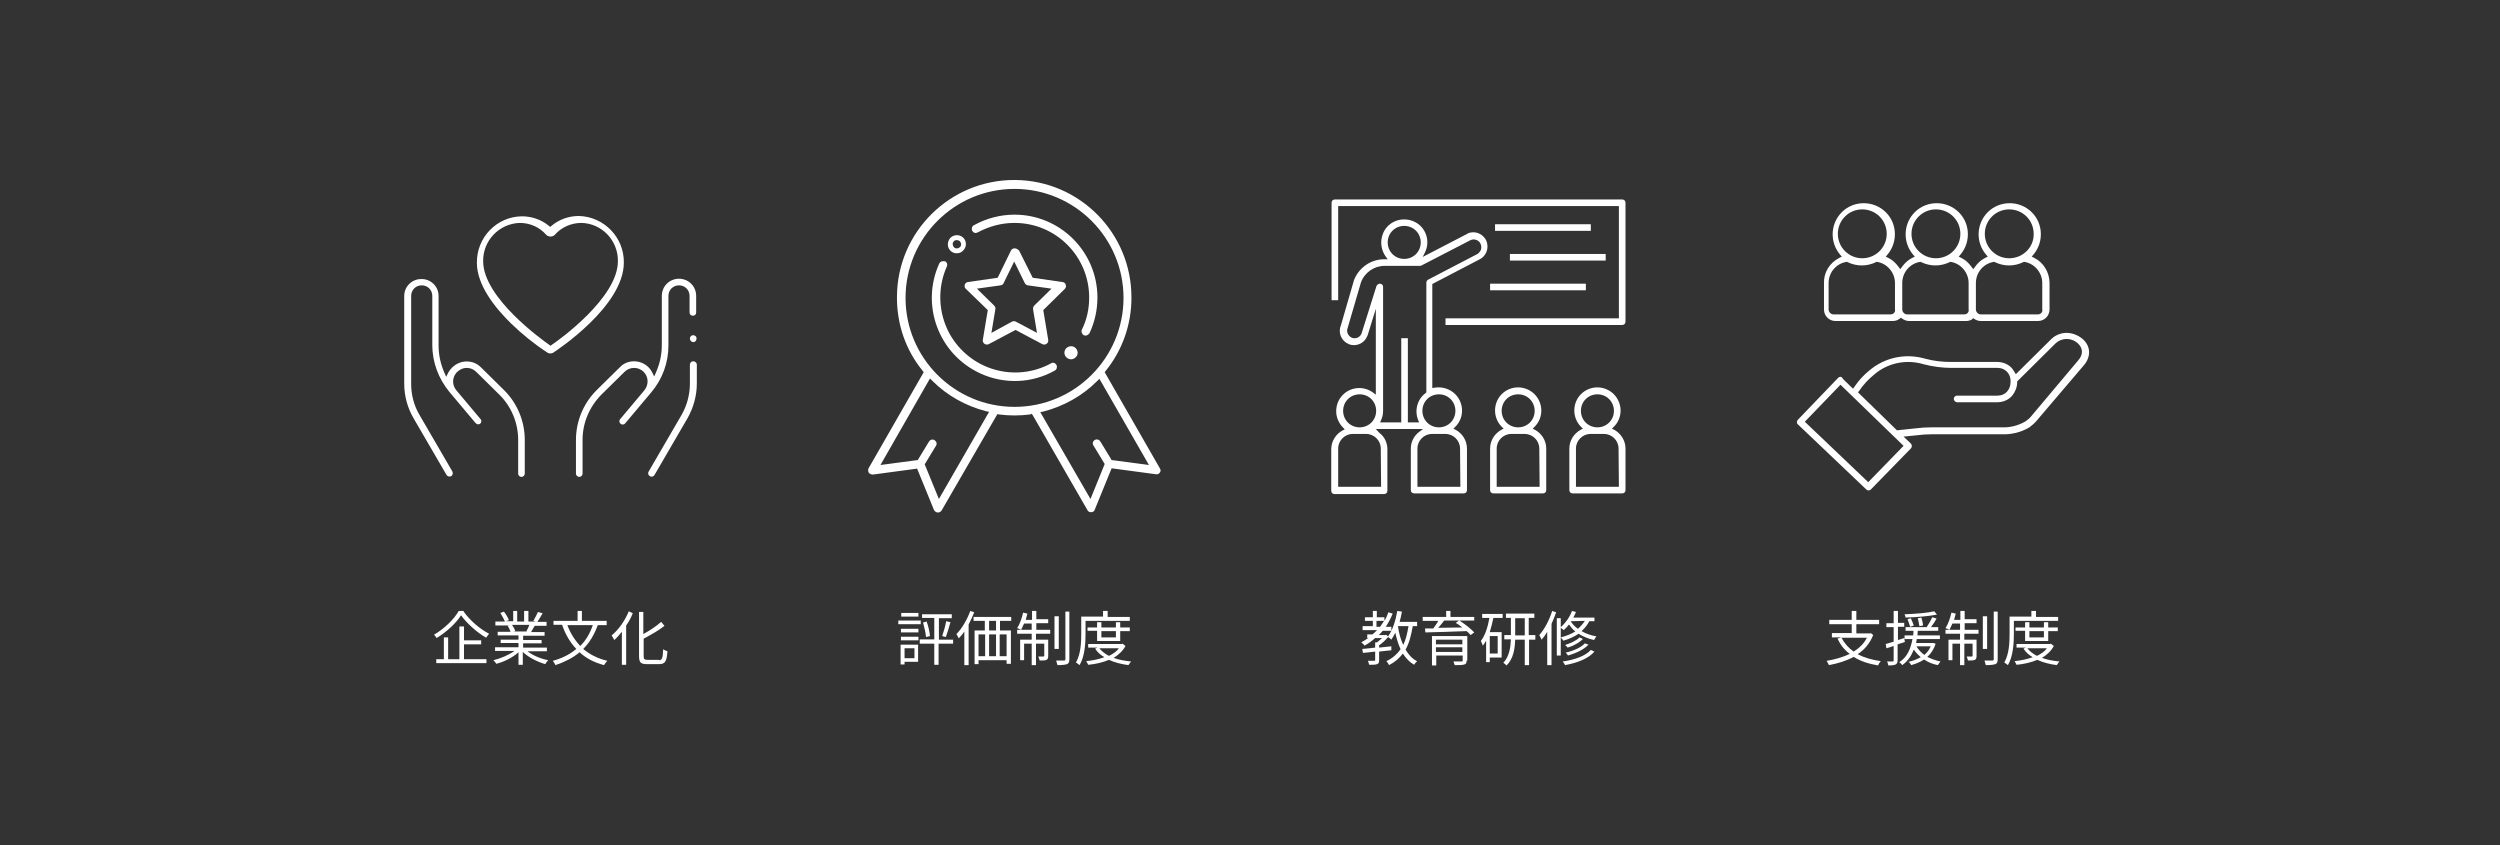<?xml version="1.0" encoding="utf-8"?>
<!-- Generator: Adobe Illustrator 24.0.1, SVG Export Plug-In . SVG Version: 6.00 Build 0)  -->
<svg version="1.1" id="レイヤー_1" xmlns="http://www.w3.org/2000/svg" xmlns:xlink="http://www.w3.org/1999/xlink" x="0px"
	 y="0px" width="757px" height="256px" viewBox="0 0 757 256" style="enable-background:new 0 0 757 256;" xml:space="preserve">
<rect x="0" y="0" width="757" height="256" fill="#333333" stroke="none"/>
<style type="text/css">
	.st0{enable-background:new    ;}
	.st1{fill:#FFFFFF;}
</style>
<g>
	<g class="st0">
		<path class="st1" d="M140.2,184.9c1.9,2.8,5,5.5,7.9,7c-0.3,0.3-0.6,0.8-0.9,1.2c-2.8-1.6-5.9-4.4-7.6-6.8
			c-1.4,2.3-4.4,5.1-7.4,6.9c-0.2-0.3-0.5-0.8-0.8-1c3.1-1.8,6.1-4.7,7.5-7.2H140.2z M140.5,199.6h6.8v1.2h-15.2v-1.2h2.3V193h1.3
			v6.6h3.4v-9.9h1.4v4.2h5.2v1.2h-5.2V199.6z"/>
		<path class="st1" d="M159.6,197.1c1.6,1.3,4.1,2.4,6.4,2.8c-0.3,0.3-0.7,0.8-0.9,1.2c-2.4-0.7-5-2-6.8-3.7v3.9H157v-3.8
			c-1.7,1.6-4.4,2.9-6.7,3.5c-0.2-0.3-0.6-0.8-0.9-1.1c2.2-0.5,4.7-1.6,6.4-2.8h-5.9V196h7.1v-1.3h-5.4v-1h5.4v-1.3h-6.3v-1.1h3.9
			c-0.2-0.5-0.5-1.3-0.9-1.8l0.6-0.1H150v-1.2h2.9c-0.3-0.7-0.9-1.8-1.4-2.6l1.1-0.4c0.6,0.8,1.3,1.9,1.5,2.6l-0.9,0.3h2.2V185h1.2
			v3.2h2.1V185h1.3v3.2h2.2l-0.7-0.2c0.5-0.8,1-1.9,1.4-2.7l1.4,0.4c-0.5,0.9-1.1,1.9-1.6,2.6h2.8v1.2h-3.6
			c-0.4,0.7-0.8,1.4-1.1,1.9h4.1v1.1h-6.5v1.3h5.6v1h-5.6v1.3h7.2v1.1H159.6z M155.1,189.3c0.4,0.6,0.8,1.3,0.9,1.8l-0.6,0.1h4.2
			l-0.2-0.1c0.3-0.5,0.7-1.3,0.9-1.9H155.1z"/>
		<path class="st1" d="M181,189.3c-1.1,3-2.5,5.3-4.4,7.2c2,1.7,4.4,2.9,7.3,3.6c-0.3,0.3-0.8,0.9-1,1.3c-3-0.8-5.5-2.1-7.4-3.9
			c-2,1.7-4.4,2.9-7.3,3.9c-0.1-0.3-0.6-1-0.8-1.3c2.9-0.8,5.2-2,7.1-3.6c-1.9-2-3.3-4.4-4.3-7.3h-2.6V188h7.3v-3h1.3v3h7.5v1.3H181
			z M171.8,189.3c0.9,2.4,2.2,4.5,3.9,6.3c1.7-1.7,2.9-3.7,3.8-6.3H171.8z"/>
		<path class="st1" d="M191.6,185.7c-0.5,1.3-1.2,2.6-2,3.7v11.9h-1.3v-10c-0.8,1-1.5,1.8-2.3,2.5c-0.1-0.3-0.6-1-0.8-1.4
			c2.1-1.7,4-4.4,5.2-7.3L191.6,185.7z M199.5,199.9c1,0,1.2-0.6,1.3-3.3c0.3,0.2,0.9,0.5,1.3,0.6c-0.2,2.9-0.6,3.9-2.5,3.9h-3.7
			c-1.9,0-2.4-0.5-2.4-2.5v-13.3h1.3v6.7c2-1.1,4.1-2.5,5.4-3.7l1,1.2c-1.7,1.4-4.1,2.7-6.3,3.9v5.2c0,1,0.2,1.2,1.2,1.2H199.5z"/>
	</g>
	<g class="st0">
		<path class="st1" d="M278.8,189H272v-1.1h6.8V189z M278.1,200.4h-4.2v0.8h-1.2v-6h5.3V200.4z M272.8,190.4h5.3v1.1h-5.3V190.4z
			 M272.8,192.8h5.3v1.1h-5.3V192.8z M278.1,186.7h-5.2v-1.1h5.2V186.7z M273.9,196.3v3h3v-3H273.9z M288.5,194.9h-4.3v6.4h-1.3
			v-6.4h-4.4v-1.3h4.4v-6.5h-3.7V186h9v1.2h-3.9v6.5h4.3V194.9z M280.6,188.2c0.5,1.4,0.9,3.2,1,4.4l-1.2,0.3
			c-0.1-1.2-0.5-3-0.9-4.4L280.6,188.2z M285.3,192.6c0.4-1.2,1-3.2,1.2-4.5l1.3,0.3c-0.4,1.5-1,3.4-1.4,4.5L285.3,192.6z"/>
		<path class="st1" d="M295,185.4c-0.5,1.3-1.1,2.5-1.7,3.7v12.3H292v-10.2c-0.5,0.8-1.1,1.5-1.7,2.1c-0.1-0.3-0.5-1-0.7-1.3
			c1.7-1.7,3.2-4.3,4.2-7L295,185.4z M302.8,188v2.9h3.3V201h-1.3v-1.1h-8.5v1.2h-1.2v-10.2h3.1V188h-3.4v-1.2h11.4v1.2H302.8z
			 M296.3,198.7h2v-6.6h-2V198.7z M301.6,188h-2.1v2.9h2.1V188z M299.5,192.1v6.6h2.1v-6.6H299.5z M304.8,192.1h-2.1v6.6h2.1V192.1z
			"/>
		<path class="st1" d="M313.7,190.7h4.3v1.2h-4.3v1.8h3.7v4.9c0,0.6-0.1,1-0.5,1.2c-0.4,0.2-1.1,0.2-2.1,0.2
			c-0.1-0.4-0.2-0.8-0.4-1.2c0.8,0,1.4,0,1.5,0c0.2,0,0.3-0.1,0.3-0.2v-3.7h-2.5v6.5h-1.3v-6.5h-2.3v5h-1.2v-6.2h3.5v-1.8h-4.4v-1.2
			h4.4v-1.9h-2.3c-0.3,0.7-0.6,1.3-0.9,1.9c-0.3-0.2-0.9-0.4-1.2-0.5c0.8-1.2,1.4-3,1.8-4.7l1.3,0.3c-0.2,0.6-0.3,1.3-0.5,1.9h1.9
			V185h1.3v2.5h3.6v1.2h-3.6V190.7z M320.6,196.5h-1.3v-9.9h1.3V196.5z M323.8,185.2v14.4c0,0.9-0.2,1.3-0.7,1.5
			c-0.6,0.2-1.5,0.3-2.9,0.3c-0.1-0.4-0.3-1-0.4-1.4c1.1,0,2.1,0,2.4,0c0.3,0,0.4-0.1,0.4-0.4v-14.4H323.8z"/>
		<path class="st1" d="M328.7,188v3.9c0,2.8-0.2,6.8-1.8,9.5c-0.2-0.2-0.8-0.6-1.1-0.8c1.5-2.6,1.6-6.2,1.6-8.8v-5.1h6.6V185h1.4
			v1.8h6.7v1.2H328.7z M340.8,195.6c-0.8,1.5-2.1,2.7-3.6,3.6c1.6,0.6,3.4,0.9,5.3,1.1c-0.3,0.3-0.6,0.8-0.8,1.1
			c-2.2-0.3-4.2-0.8-5.9-1.6c-1.9,0.8-4.1,1.3-6.3,1.5c-0.1-0.3-0.4-0.8-0.6-1.1c1.9-0.2,3.9-0.6,5.5-1.2c-1.2-0.7-2.1-1.5-2.8-2.6
			l0.7-0.3h-2.8v-1.1h10.2l0.2-0.1L340.8,195.6z M332.2,194v-3h-2.9V190h2.9v-1.6h1.3v1.6h4.4v-1.6h1.3v1.6h2.9v1.1h-2.9v3H332.2z
			 M332.9,196.3c0.7,0.9,1.7,1.7,2.9,2.3c1.2-0.6,2.3-1.3,3-2.3H332.9z M333.5,191.1v1.9h4.4v-1.9H333.5z"/>
	</g>
	<g class="st0">
		<path class="st1" d="M427.8,189.5c-0.5,2.9-1.1,5.3-2.2,7.2c0.9,1.5,2,2.8,3.5,3.5c-0.3,0.3-0.8,0.8-0.9,1.1
			c-1.4-0.8-2.5-2-3.4-3.4c-1.1,1.4-2.4,2.6-4.2,3.5c-0.1-0.3-0.5-0.9-0.8-1.2c1.9-0.9,3.2-2.1,4.3-3.6c-0.7-1.5-1.2-3.2-1.6-5
			c-0.4,0.8-0.8,1.5-1.2,2.1c-0.2-0.2-0.6-0.6-1-0.8c-0.7,0.9-1.7,1.8-2.7,2.5v0.7c1.2-0.1,2.4-0.3,3.7-0.4v1.2l-3.7,0.4v2.6
			c0,0.7-0.1,1-0.6,1.2c-0.5,0.2-1.3,0.2-2.4,0.2c-0.1-0.3-0.2-0.8-0.4-1.2c0.9,0,1.7,0,1.9,0c0.2,0,0.3-0.1,0.3-0.3v-2.5
			c-1.4,0.2-2.7,0.3-3.7,0.4l-0.2-1.2c1.1-0.1,2.4-0.2,3.9-0.4v-1.6h0.6c0.5-0.4,1-0.9,1.5-1.3h-2.1c-1,0.9-2.1,1.7-3.2,2.3
			c-0.2-0.3-0.7-0.8-1-1c0.7-0.4,1.4-0.8,2.1-1.3H414v-1.1h1.6c0.5-0.4,0.9-0.9,1.4-1.3h-4.4v-1.2h3.1V188h-2.4v-1.1h2.4V185h1.2
			v1.9h2.3v1.1c0.5-0.8,0.9-1.7,1.2-2.6l1.3,0.4c-0.6,1.5-1.3,2.8-2.1,4h1.7v1.2h-2.6c-0.4,0.5-0.8,0.9-1.2,1.3h2l0.2-0.1l0.6,0.5
			c1.4-1.9,2.3-4.8,2.8-7.7l1.4,0.2c-0.2,1.1-0.4,2.1-0.7,3.1h5.3v1.3H427.8z M417.9,189.8c0.4-0.6,0.8-1.2,1.2-1.8h-2.3v1.8H417.9z
			 M423.3,189.6c0.3,2.1,0.8,4,1.6,5.7c0.8-1.6,1.2-3.5,1.6-5.7L423.3,189.6L423.3,189.6z"/>
		<path class="st1" d="M446.6,187.9h-4.7c1.6,1,3.5,2.5,4.5,3.6l-1.1,0.8c-0.3-0.4-0.7-0.8-1.2-1.2c-4.5,0.2-9.3,0.3-12.5,0.4
			l-0.1-1.2l2.5,0c0.5-0.7,1.1-1.5,1.5-2.3h-4.7v-1.2h7.1V185h1.3v1.8h7.2V187.9z M444.1,200c0,0.7-0.2,1.1-0.7,1.2
			c-0.6,0.2-1.5,0.2-2.9,0.2c-0.1-0.3-0.3-0.8-0.4-1.1c1,0,2.1,0,2.4,0c0.3,0,0.4-0.1,0.4-0.3v-1.5h-8v3h-1.3v-8.9h10.7V200z
			 M434.8,193.7v1.4h8v-1.4H434.8z M442.8,197.4V196h-8v1.4H442.8z M437.3,187.9c-0.5,0.7-1.2,1.5-1.8,2.2c2.2,0,4.8-0.1,7.3-0.1
			c-0.6-0.5-1.3-1-2-1.4l1-0.7H437.3z"/>
		<path class="st1" d="M448.7,185.9h6.3v1.2h-2.8c-0.3,1.5-0.7,2.9-1.1,4.3h3.6v7.7h-3.6v1.4h-1.1v-6.5c-0.3,0.5-0.6,1-1,1.5
			c-0.1-0.3-0.4-1.1-0.6-1.4c1.3-1.7,2.1-4.2,2.6-7h-2.2V185.9z M453.5,192.6h-2.4v5.3h2.4V192.6z M465,193.7h-2v7.7h-1.3v-7.7h-2.9
			c-0.1,2.7-0.5,5.7-2.6,7.8c-0.2-0.2-0.7-0.6-1-0.8c1.8-1.9,2.2-4.6,2.3-7.1h-2v-1.3h2v-5.2H456v-1.3h8.6v1.3h-1.7v5.2h2V193.7z
			 M461.7,192.4v-5.2h-2.9v5.2H461.7z"/>
		<path class="st1" d="M471.2,185.4c-0.4,1.2-0.9,2.4-1.4,3.5v12.5h-1.3v-10.1c-0.5,0.9-1.1,1.7-1.7,2.4c-0.1-0.3-0.5-1-0.7-1.4
			c1.6-1.8,3-4.5,3.9-7.3L471.2,185.4z M481.3,188c-0.6,1.2-1.4,2.2-2.4,3.1c1.2,0.7,2.7,1.3,4.5,1.6c-0.2,0.3-0.6,0.8-0.7,1.1
			c-1.9-0.4-3.4-1.1-4.7-1.9c-1.3,0.9-2.9,1.6-4.6,2.1c-0.2-0.3-0.6-0.8-0.8-1c1.6-0.4,3.1-1,4.4-1.8c-0.8-0.6-1.4-1.4-1.9-2.1
			c-0.5,0.6-1,1.2-1.6,1.7c-0.2-0.2-0.6-0.5-0.9-0.7v8.4h-1.2v-11.3h1.2v2.7c1.4-1.2,2.7-3,3.4-4.9l1.2,0.3
			c-0.2,0.6-0.5,1.1-0.8,1.7h6.4v1.1H481.3z M482.8,197.3c-1.8,2.1-5.1,3.4-8.9,4.1c-0.1-0.3-0.5-0.8-0.7-1.1
			c3.6-0.5,6.9-1.7,8.5-3.5L482.8,197.3z M479.3,193.5c-1.1,1.1-2.9,2.1-4.6,2.6c-0.2-0.2-0.5-0.6-0.8-0.8c1.6-0.5,3.4-1.3,4.4-2.3
			L479.3,193.5z M481,195.2c-1.4,1.5-3.8,2.6-6.2,3.3c-0.2-0.3-0.5-0.7-0.7-0.9c2.3-0.5,4.6-1.5,5.8-2.8L481,195.2z M475.6,188.1
			c0.5,0.8,1.2,1.6,2.2,2.3c0.8-0.7,1.5-1.5,2.1-2.4L475.6,188.1L475.6,188.1z"/>
	</g>
	<g class="st0">
		<path class="st1" d="M567.2,192.3c-1,2.5-2.6,4.4-4.7,5.8c1.9,1,4.3,1.7,7,2.1c-0.3,0.3-0.7,0.9-0.8,1.3c-2.9-0.5-5.4-1.3-7.4-2.6
			c-2.2,1.2-4.8,2-7.5,2.5c-0.1-0.3-0.5-1-0.7-1.3c2.5-0.4,4.9-1.1,7-2.1c-1.6-1.2-2.8-2.7-3.7-4.6l1.1-0.4h-2.8v-1.3h6V189h-6.8
			v-1.3h6.8V185h1.4v2.7h6.9v1.3h-6.9v2.8h4.1l0.3-0.1L567.2,192.3z M557.6,193.1c0.9,1.7,2.1,3.1,3.7,4.2c1.7-1.1,3.1-2.4,4-4.2
			H557.6z"/>
		<path class="st1" d="M574.6,195.1v4.8c0,0.7-0.2,1.1-0.6,1.3c-0.4,0.2-1.1,0.3-2.2,0.3c-0.1-0.3-0.2-0.9-0.4-1.2
			c0.8,0,1.5,0,1.7,0c0.2,0,0.3-0.1,0.3-0.3v-4.4c-0.8,0.3-1.5,0.5-2.2,0.7l-0.2-1.3c0.7-0.2,1.5-0.4,2.4-0.7v-4.4h-2.2v-1.2h2.2
			V185h1.3v3.6h1.9v1.2h-1.9v4l1.9-0.6l0.2,1.2L574.6,195.1z M586.1,194.9c-0.5,1.7-1.4,3-2.5,4c1.2,0.6,2.5,1.1,4,1.4
			c-0.3,0.3-0.6,0.8-0.8,1.1c-1.6-0.3-3-0.9-4.2-1.7c-1.2,0.8-2.5,1.3-3.9,1.7c-0.1-0.3-0.5-0.8-0.8-1c1.4-0.3,2.6-0.8,3.7-1.4
			c-0.8-0.7-1.5-1.4-2.1-2.3c-0.7,1.8-1.8,3.5-3.5,4.7c-0.2-0.3-0.6-0.7-0.9-0.9c2.6-1.6,3.5-4.4,4-7h-2.4v-1.1h2.6
			c0.1-0.5,0.1-1,0.1-1.4H577v-1.1h6.4c0.6-0.9,1.3-2.1,1.7-3l1.3,0.4c-0.5,0.9-1.1,1.8-1.7,2.6h2.2v1.1h-6.2c0,0.5-0.1,0.9-0.1,1.4
			h6.8v1.1h-7c-0.1,0.4-0.1,0.8-0.2,1.2h5l0.2,0L586.1,194.9z M586.5,186.1c-2.4,0.5-6.3,0.8-9.5,0.9c0-0.3-0.2-0.7-0.3-1
			c3.1-0.1,6.9-0.4,9-0.9L586.5,186.1z M578.6,187.2c0.3,0.7,0.7,1.6,0.9,2.2l-1.1,0.4c-0.2-0.6-0.5-1.6-0.8-2.3L578.6,187.2z
			 M580.3,195.7c0.6,1,1.4,1.9,2.4,2.6c0.8-0.7,1.5-1.5,1.9-2.6H580.3z M581.2,189.6c-0.1-0.6-0.3-1.7-0.5-2.4l1.1-0.2
			c0.2,0.8,0.5,1.8,0.5,2.4L581.2,189.6z"/>
		<path class="st1" d="M594.8,190.7h4.3v1.2h-4.3v1.8h3.7v4.9c0,0.6-0.1,1-0.5,1.2c-0.4,0.2-1.1,0.2-2.1,0.2
			c-0.1-0.4-0.2-0.8-0.4-1.2c0.8,0,1.4,0,1.5,0c0.2,0,0.3-0.1,0.3-0.2v-3.7h-2.5v6.5h-1.3v-6.5h-2.3v5H590v-6.2h3.5v-1.8h-4.4v-1.2
			h4.4v-1.9h-2.3c-0.3,0.7-0.6,1.3-0.9,1.9c-0.3-0.2-0.9-0.4-1.2-0.5c0.8-1.2,1.4-3,1.8-4.7l1.3,0.3c-0.2,0.6-0.3,1.3-0.5,1.9h1.9
			V185h1.3v2.5h3.6v1.2h-3.6V190.7z M601.7,196.5h-1.3v-9.9h1.3V196.5z M604.9,185.2v14.4c0,0.9-0.2,1.3-0.7,1.5
			c-0.6,0.2-1.5,0.3-2.9,0.3c-0.1-0.4-0.3-1-0.4-1.4c1.1,0,2.1,0,2.4,0c0.3,0,0.4-0.1,0.4-0.4v-14.4H604.9z"/>
		<path class="st1" d="M609.8,188v3.9c0,2.8-0.2,6.8-1.8,9.5c-0.2-0.2-0.8-0.6-1.1-0.8c1.5-2.6,1.6-6.2,1.6-8.8v-5.1h6.6V185h1.4
			v1.8h6.7v1.2H609.8z M621.9,195.6c-0.8,1.5-2.1,2.7-3.6,3.6c1.6,0.6,3.4,0.9,5.3,1.1c-0.3,0.3-0.6,0.8-0.8,1.1
			c-2.2-0.3-4.2-0.8-5.9-1.6c-1.9,0.8-4.1,1.3-6.3,1.5c-0.1-0.3-0.4-0.8-0.6-1.1c1.9-0.2,3.9-0.6,5.5-1.2c-1.2-0.7-2.1-1.5-2.8-2.6
			l0.7-0.3h-2.8v-1.1h10.2l0.2-0.1L621.9,195.6z M613.2,194v-3h-2.9V190h2.9v-1.6h1.3v1.6h4.4v-1.6h1.3v1.6h2.9v1.1h-2.9v3H613.2z
			 M613.9,196.3c0.7,0.9,1.7,1.7,2.9,2.3c1.2-0.6,2.3-1.3,3-2.3H613.9z M614.5,191.1v1.9h4.4v-1.9H614.5z"/>
	</g>
	<g id="グループ_949" transform="translate(-30 1)">
		<g id="グループ_947">
			<path id="パス_24" class="st1" d="M587.3,113.1c-0.3,0-0.5,0.1-0.7,0.3l-12.2,12.7c-0.4,0.4-0.4,1.1,0,1.4c0,0,0,0,0,0
				l20.7,19.7c0.4,0.4,1,0.4,1.4,0l12.1-12.4c0.4-0.4,0.4-1.1,0-1.5c0,0,0,0,0,0l-2.2-2.1l4-0.4c1.5-0.2,3-0.3,4.5-0.3h21.3
				c2.9,0.1,5.8-0.6,8.3-2.1c0.8-0.6,1.5-1.2,2.1-1.9l14.4-16.9c2.2-2.6,2.1-5.7-0.3-7.9l0,0c-1.3-1.1-2.9-1.8-4.6-1.9
				c-1.8-0.1-3.7,0.6-5,1.9l-10.7,10.6l-0.5-0.8c-0.2-0.3-0.4-0.6-0.6-0.9c-1.1-1.3-2.8-2-4.5-2h-14c-2.7,0-5.3-0.3-7.9-1
				c-5.9-1.7-12.2-0.4-16.9,3.6c-1.7,1.4-3.2,3-4.4,4.8l-0.5,0.7l-3.1-3C587.8,113.2,587.5,113.1,587.3,113.1z M595.7,145
				l-19.2-18.3l10.8-11.2l19.1,18.5L595.7,145z M604.4,129.3l-11.8-11.5l0.4-0.5c1.2-1.8,2.7-3.4,4.4-4.8c4.1-3.6,9.8-4.8,15.1-3.2
				c2.7,0.7,5.6,1.1,8.4,1.1h14c2.2,0,3.9,1.7,3.9,3.9c0,0.1,0,0.2,0,0.3c0,1.1-0.3,2.1-1,2.9c-0.8,0.9-1.8,1.3-3,1.3h-12.2
				c-0.6,0-1,0.5-1,1s0.5,1,1,1l0,0h12.2c1.7,0,3.4-0.7,4.5-2c0.9-1.1,1.5-2.6,1.5-4l0-0.3l11.7-11.6c1.9-1.7,4.8-1.7,6.7,0.1
				c1.6,1.5,1.6,3.4,0.1,5.1L645,125.1c-0.5,0.6-1.1,1.1-1.7,1.5c-2.2,1.3-4.7,1.9-7.2,1.8h-21.3c-1.6,0-3.2,0.1-4.7,0.3
				L604.4,129.3z"/>
		</g>
		<g id="グループ_948">
			<path id="パス_25" class="st1" d="M627.3,95.2l0.4,0.3c0.6,0.4,1.3,0.7,2.1,0.7h17.3c2,0,3.5-1.6,3.5-3.5v-8
				c0-3.2-1.8-6.2-4.6-7.6l-0.8-0.4l0.6-0.7c3.3-4,2.8-10-1.2-13.3c-4-3.3-10-2.8-13.3,1.2c-2.9,3.5-2.9,8.6,0,12.1l0.6,0.7
				l-0.8,0.4c-1.2,0.6-2.2,1.5-3,2.6l-0.6,0.8l-0.6-0.8c-0.8-1.1-1.8-2-3-2.6l-0.8-0.4l0.6-0.7c3.3-4,2.8-10-1.2-13.3
				c-4-3.3-10-2.8-13.3,1.2c-2.9,3.5-2.9,8.6,0,12.1l0.6,0.7l-0.8,0.4c-1.2,0.6-2.2,1.5-3,2.6l-0.6,0.8l-0.6-0.8
				c-0.8-1.1-1.8-2-3-2.6l-0.8-0.4l0.6-0.7c3.3-4,2.8-10-1.2-13.3c-4-3.3-10-2.8-13.3,1.2c-2.9,3.5-2.9,8.6,0,12.1l0.6,0.7l-0.8,0.4
				c-2.9,1.5-4.7,4.4-4.6,7.6v8c0,2,1.6,3.5,3.5,3.5h17.3c0.7,0,1.5-0.2,2.1-0.7l0.4-0.3l0.4,0.3c0.6,0.4,1.3,0.7,2.1,0.7h17.2
				c0.7,0,1.5-0.2,2.1-0.7L627.3,95.2z M647.1,94.2h-17.3c-0.8,0-1.5-0.7-1.5-1.5v-8c0-3.2,2.3-5.9,5.4-6.4l0.2,0l0.2,0.1
				c2.7,1.3,5.8,1.3,8.5,0l0.2-0.1l0.2,0c3.1,0.5,5.4,3.3,5.4,6.4v8C648.6,93.5,647.9,94.2,647.1,94.2L647.1,94.2z M624.8,94.2
				h-17.3c-0.8,0-1.5-0.7-1.5-1.5v-8c0-3.2,2.3-5.9,5.4-6.4l0.2,0l0.2,0.1c2.7,1.3,5.8,1.3,8.5,0l0.2-0.1l0.2,0
				c3.1,0.5,5.4,3.3,5.4,6.4v8C626.3,93.5,625.6,94.2,624.8,94.2L624.8,94.2z M602.5,94.2h-17.3c-0.8,0-1.5-0.7-1.5-1.5v-8
				c0-3.2,2.3-5.9,5.4-6.4l0.2,0l0.2,0.1c2.7,1.3,5.8,1.3,8.5,0l0.2-0.1l0.2,0c3.1,0.5,5.4,3.3,5.4,6.4v8
				C604,93.5,603.3,94.2,602.5,94.2L602.5,94.2z M638.4,77.2c-4.1,0-7.4-3.3-7.4-7.4c0-4.1,3.3-7.4,7.4-7.4s7.4,3.3,7.4,7.4l0,0
				C645.9,73.9,642.5,77.2,638.4,77.2L638.4,77.2z M616.2,77.2c-4.1,0-7.4-3.3-7.4-7.4c0-4.1,3.3-7.4,7.4-7.4c4.1,0,7.4,3.3,7.4,7.4
				C623.6,73.9,620.3,77.2,616.2,77.2L616.2,77.2z M593.9,77.2c-4.1,0-7.4-3.3-7.4-7.4c0-4.1,3.3-7.4,7.4-7.4c4.1,0,7.4,3.3,7.4,7.4
				C601.3,73.9,598,77.2,593.9,77.2L593.9,77.2z"/>
		</g>
	</g>
	<g id="グループ_971" transform="translate(-30 1)">
		<g id="グループ_952">
			<g id="グループ_951">
				<g id="グループ_950">
					<path id="パス_26" class="st1" d="M467.7,97.4h53.5c0.6,0,1-0.4,1-1v-36c0-0.6-0.4-1-1-1h-87c-0.6,0-1,0.4-1,1v29.5h2V61.4
						h85v34h-52.5V97.4z"/>
				</g>
			</g>
		</g>
		<g id="グループ_955">
			<g id="グループ_954">
				<g id="グループ_953">
					<path id="パス_27" class="st1" d="M482.7,68.9h29v-2h-29V68.9z"/>
				</g>
			</g>
		</g>
		<g id="グループ_958">
			<g id="グループ_957">
				<g id="グループ_956">
					<path id="パス_28" class="st1" d="M487.2,77.9h29v-2h-29V77.9z"/>
				</g>
			</g>
		</g>
		<g id="グループ_961">
			<g id="グループ_960">
				<g id="グループ_959">
					<path id="パス_29" class="st1" d="M481.2,86.9h29v-2h-29V86.9z"/>
				</g>
			</g>
		</g>
		<g id="グループ_964">
			<g id="グループ_963">
				<g id="グループ_962">
					<path id="パス_30" class="st1" d="M446.6,128.9h14.3l-1.2,0.9c-1.6,1.2-2.5,3.1-2.5,5v12.6c0,0.6,0.4,1,1,1h15
						c0.6,0,1-0.4,1-1v-12.6c0-2.4-1.4-4.6-3.5-5.7l-0.6-0.3l0.5-0.5c2.8-2.7,2.8-7.1,0.1-9.9c-1.7-1.7-4.1-2.4-6.4-2l-0.6,0.1V85
						l14-7.3c2.2-0.9,3.3-3.4,2.4-5.7c0,0,0,0,0,0l0,0c-0.9-2.2-3.5-3.3-5.7-2.3l-0.1,0.1l-13.5,7l0.7-1.4c1.7-3.5,0.2-7.7-3.3-9.3
						s-7.7-0.2-9.3,3.3c-1.1,2.4-0.8,5.2,0.7,7.3l0.6,0.8h-1c-4.1,0-7.7,2.5-9.2,6.3l-4,13.8c-0.9,2.2,0.2,4.7,2.4,5.6
						s4.7-0.2,5.6-2.4c0-0.1,0-0.1,0.1-0.2l2.5-8.1v26l-0.8-0.6c-1.2-0.9-2.7-1.4-4.2-1.4h0c-3.9,0-7,3.1-7,7c0,1.9,0.8,3.7,2.1,5
						l0.5,0.5l-0.6,0.3c-2.1,1.1-3.5,3.3-3.5,5.7v12.6c0,0.6,0.4,1,1,1h15c0.6,0,1-0.4,1-1v-12.6c0-2-0.9-3.8-2.5-5L446.6,128.9z
						 M472.2,146.4h-13v-11.6c0-2.4,2-4.4,4.4-4.4h4.1c2.4,0,4.4,2,4.4,4.4L472.2,146.4z M448.2,146.4h-13v-11.6
						c0-2.4,2-4.4,4.4-4.4h4.1c2.4,0,4.4,2,4.4,4.4L448.2,146.4z M465.7,128.4c-2.8,0-5-2.2-5-5s2.2-5,5-5l0,0c2.8,0,5,2.2,5,5
						S468.5,128.4,465.7,128.4z M441.7,128.4c-2.8,0-5-2.2-5-5s2.2-5,5-5l0,0c2.8,0,5,2.2,5,5S444.5,128.4,441.7,128.4z
						 M459.7,126.9h-3.4v-25.5h-2v25.5h-6.4l0.3-0.7c0.4-0.9,0.6-1.8,0.6-2.8l0-0.5v-37c0-0.6-0.4-1-1-1c-0.4,0-0.8,0.3-1,0.7
						l-4.5,14.3c-0.4,1.2-1.7,1.8-2.9,1.4c0,0,0,0,0,0c-0.1,0-0.2-0.1-0.2-0.1c-1.1-0.6-1.6-1.9-1.1-3l4-13.7c1.1-3,4-5,7.2-5h10.6
						c0.2,0,0.3,0,0.5-0.1l14.9-7.7c1.1-0.5,2.5,0,3,1.1c0.3,0.6,0.3,1.3,0.1,1.9l0,0c-0.3,0.6-0.8,1.2-1.4,1.4l-14.6,7.6
						c-0.3,0.2-0.5,0.5-0.5,0.9v33.2l-0.2,0.2c-2.6,1.9-3.5,5.4-2.2,8.4L459.7,126.9z M455.2,77.4c-2.8,0-5-2.2-5-5s2.2-5,5-5
						s5,2.2,5,5C460.2,75.2,458,77.4,455.2,77.4z"/>
				</g>
			</g>
		</g>
		<g id="グループ_967_1_">
			<g id="グループ_966_1_">
				<g id="グループ_965_1_">
					<path id="パス_31_1_" class="st1" d="M489.7,116.3c-3.9,0-7,3.1-7,7c0,1.8,0.7,3.6,2,4.9l0.6,0.6l-0.6,0.3
						c-2.1,1.1-3.5,3.3-3.5,5.7v12.6c0,0.6,0.4,1,1,1h15c0.6,0,1-0.4,1-1v-12.6c0-2.4-1.4-4.6-3.5-5.7l-0.6-0.3l0.5-0.5
						c2.8-2.7,2.8-7.1,0.1-9.9C493.4,117.1,491.6,116.3,489.7,116.3L489.7,116.3z M496.2,146.4h-13v-11.6c0-2.4,2-4.4,4.4-4.4h4.1
						c2.4,0,4.4,2,4.4,4.4L496.2,146.4z M489.7,128.4c-2.8,0-5-2.2-5-5s2.2-5,5-5l0,0c2.8,0,5,2.2,5,5S492.5,128.4,489.7,128.4z"/>
				</g>
			</g>
		</g>
		<g id="グループ_970_1_">
			<g id="グループ_969_1_">
				<g id="グループ_968_1_">
					<path id="パス_32_1_" class="st1" d="M513.7,116.3c-3.9,0-7,3.1-7,7c0,1.8,0.7,3.6,2,4.9l0.6,0.6l-0.6,0.3
						c-2.1,1.1-3.5,3.3-3.5,5.7v12.6c0,0.6,0.4,1,1,1h15c0.6,0,1-0.4,1-1v-12.6c0-2.4-1.4-4.6-3.5-5.7l-0.6-0.3l0.5-0.5
						c2.8-2.7,2.8-7.1,0.1-9.9C517.4,117.1,515.6,116.3,513.7,116.3L513.7,116.3z M520.2,146.4h-13v-11.6c0-2.4,2-4.4,4.4-4.4h4.1
						c2.4,0,4.4,2,4.4,4.4L520.2,146.4z M513.7,128.4c-2.8,0-5-2.2-5-5s2.2-5,5-5l0,0c2.8,0,5,2.2,5,5S516.5,128.4,513.7,128.4z"/>
				</g>
			</g>
		</g>
	</g>
	<g id="グループ_990" transform="translate(-30 1)">
		<g id="グループ_974">
			<g id="グループ_973">
				<g id="グループ_972">
					<path id="パス_33" class="st1" d="M337.2,74.2c-0.5,0-0.9,0.3-1.1,0.7l-4,8.2l-9,1.3c-0.7,0.1-1.1,0.7-1,1.4
						c0,0.3,0.2,0.5,0.4,0.7l6.6,6.4l-1.5,9c-0.1,0.5,0.1,0.9,0.5,1.2c0.4,0.3,0.9,0.3,1.3,0.1l8.1-4.3l8.1,4.3
						c0.4,0.2,0.9,0.2,1.3-0.1c0.4-0.3,0.6-0.7,0.5-1.2l-1.5-9l6.5-6.4c0.3-0.3,0.5-0.8,0.3-1.3l0,0c-0.1-0.4-0.5-0.8-1-0.8l-9-1.3
						l-4.1-8.2C338.1,74.4,337.7,74.2,337.2,74.2z M330.2,99.8l1.2-7.2c0.1-0.4-0.1-0.8-0.4-1.1l-5.2-5.1l7.2-1
						c0.4-0.1,0.8-0.3,0.9-0.7l3.2-6.5l3.2,6.5c0.2,0.4,0.5,0.6,0.9,0.7l7.2,1l-5.2,5.1c-0.3,0.3-0.4,0.7-0.4,1.1l1.2,7.2l-6.4-3.4
						c-0.4-0.2-0.8-0.2-1.2,0L330.2,99.8z"/>
				</g>
			</g>
		</g>
		<g id="グループ_977">
			<g id="グループ_976">
				<g id="グループ_975">
					<path id="パス_34" class="st1" d="M342.4,124.3l0.3,0.4l16.6,28.8c0.2,0.4,0.6,0.6,1.1,0.6c0.5,0,1-0.3,1.1-0.8l5.1-12.5
						l13.4,1.8c0.5,0.1,0.9-0.1,1.2-0.5c0.3-0.4,0.3-0.9,0-1.3l-16.7-29.1l0.3-0.4c5.1-6.3,7.8-14.1,7.8-22.1
						c0.1-19.6-15.7-35.6-35.3-35.7s-35.6,15.7-35.7,35.3c0,0.1,0,0.3,0,0.4c0,8.1,2.7,15.9,7.8,22.1l0.3,0.4l-16.7,29.1
						c-0.3,0.6-0.1,1.4,0.5,1.7c0.2,0.1,0.5,0.2,0.8,0.2l13.4-1.8l5.1,12.5c0.2,0.4,0.6,0.7,1.1,0.8c0.5,0,0.9-0.2,1.2-0.6
						l16.9-29.2l0.5,0.1c3.1,0.4,6.3,0.4,9.4,0L342.4,124.3z M360.2,150.1L345,123.8l1-0.2c6.1-1.6,11.7-4.7,16.2-9.2l0.7-0.7
						l15,26.1l-11.3-1.5l-3.4-5.6c-0.2-0.3-0.4-0.5-0.8-0.6c-0.3-0.1-0.7,0-0.9,0.1c-0.6,0.4-0.8,1.1-0.4,1.7c0,0,0,0,0,0l3.4,5.6
						L360.2,150.1z M314.3,150.1l-4.3-10.5l3.4-5.6c0.4-0.6,0.2-1.3-0.4-1.7s-1.3-0.2-1.7,0.4l-3.4,5.6l-11.3,1.5l15-26.2l0.7,0.7
						c4.5,4.5,10.1,7.6,16.2,9.2l1,0.2L314.3,150.1z M337.2,122.2c-18.2,0-33-14.8-33-33s14.8-33,33-33s33,14.8,33,33l0,0
						C370.2,107.4,355.4,122.2,337.2,122.2L337.2,122.2z"/>
				</g>
			</g>
		</g>
		<g id="グループ_980">
			<g id="グループ_979">
				<g id="グループ_978">
					<path id="パス_35" class="st1" d="M337.2,66.5c12.5,0,22.6,10.1,22.6,22.6c0,3.4-0.7,6.7-2.2,9.7c-0.3,0.6,0,1.4,0.6,1.7
						c0,0,0,0,0,0c0.6,0.3,1.3,0,1.7-0.6c1.6-3.4,2.4-7.1,2.4-10.8c0-13.9-11.3-25.1-25.1-25.1c-4.3,0-8.5,1.1-12.3,3.2
						c-0.6,0.3-0.8,1.1-0.5,1.7c0.2,0.3,0.4,0.5,0.7,0.6c0.3,0.1,0.7,0,0.9-0.1C329.5,67.5,333.3,66.5,337.2,66.5z"/>
				</g>
			</g>
		</g>
		<g id="グループ_983">
			<g id="グループ_982">
				<g id="グループ_981">
					<path id="パス_36" class="st1" d="M355.7,104.4c-0.8-0.8-2-0.7-2.8,0l0,0c-0.8,0.8-0.8,2,0,2.8c0.8,0.8,2,0.8,2.8,0l0.1-0.1
						C356.5,106.4,356.5,105.2,355.7,104.4z"/>
				</g>
			</g>
		</g>
		<g id="グループ_986">
			<g id="グループ_985">
				<g id="グループ_984">
					<path id="パス_37" class="st1" d="M315.5,78.1c-0.5,0-0.9,0.3-1.1,0.7c-5.7,12.6-0.2,27.5,12.5,33.3c7.2,3.3,15.6,3,22.5-0.9
						c0.6-0.3,0.8-1.1,0.5-1.7c0,0,0,0,0,0l0,0c-0.2-0.3-0.4-0.5-0.7-0.6c-0.3-0.1-0.7-0.1-0.9,0.1c-11,6-24.7,2-30.8-9
						c-3.4-6.3-3.7-13.8-0.8-20.3c0.3-0.6,0-1.4-0.6-1.6C315.8,78.1,315.6,78.1,315.5,78.1z"/>
				</g>
			</g>
		</g>
		<g id="グループ_989">
			<g id="グループ_988">
				<g id="グループ_987">
					<path id="パス_38" class="st1" d="M319.7,75.7c-1.5,0-2.7-1.2-2.7-2.7c0-0.7,0.3-1.4,0.7-1.9c1-1.1,2.8-1.2,3.9-0.2
						c0,0,0,0,0,0l0,0c1.1,1,1.2,2.8,0.1,3.9C321.2,75.4,320.5,75.7,319.7,75.7z M319.7,71.7c-0.3,0-0.7,0.1-0.9,0.4
						c-0.5,0.5-0.4,1.3,0.1,1.8c0.5,0.5,1.3,0.4,1.8-0.1c0.5-0.5,0.4-1.3-0.1-1.8c0,0,0,0,0,0C320.3,71.8,320,71.7,319.7,71.7z"/>
				</g>
			</g>
		</g>
	</g>
	<g id="グループ_996" transform="translate(-30 1)">
		<g id="グループ_991">
			<path id="パス_39" class="st1" d="M188,64.5c-7.6,0.1-13.7,6.4-13.6,14.1c0,6.8,5.6,13.7,10.3,18.3c3.4,3.3,7.1,6.3,11.1,8.9
				l0,0c0.5,0.3,1.2,0.3,1.7,0c0.9-0.6,21.4-14,21.4-27.3c0.1-7.6-6-13.9-13.6-14.1c-3,0-5.9,1-8.2,2.9l-0.5,0.4l-0.5-0.4
				C193.9,65.5,191,64.5,188,64.5z M196.7,103.7l-0.4-0.3c-2-1.4-20-14.2-20-25.3c-0.1-6.2,4.8-11.4,11.1-11.6c3.1,0,6,1.3,8,3.6
				c0.7,0.7,1.9,0.7,2.6,0c0,0,0,0,0,0c2-2.3,5-3.6,8-3.6c6.2,0.1,11.2,5.3,11.1,11.6c0,11.1-17.9,23.9-20,25.3L196.7,103.7z"/>
		</g>
		<g id="グループ_992">
			<path id="パス_40" class="st1" d="M222,108.4c-1.6,0-3.2,0.6-4.3,1.8l-6.9,6.8c-4.1,4-6.4,9.5-6.4,15.2v10.2c0,0.6,0.5,1,1,1
				c0.6,0,1-0.5,1-1v-10.2c0-5.2,2.1-10.1,5.8-13.8l6.9-6.8c1.6-1.6,4.2-1.6,5.8,0c1.5,1.5,1.6,3.9,0.2,5.6l-7.3,8.7
				c-0.4,0.4-0.3,1.1,0.1,1.4c0.4,0.4,1.1,0.3,1.4-0.1l7.9-9.4c3.4-4,5.2-9,5.2-14.2V88.6c0-1.8,1.4-3.2,3.2-3.2s3.2,1.4,3.2,3.2
				l0,0v5c0,0.6,0.4,1,1,1c0.6,0,1-0.4,1-1c0,0,0,0,0,0v-5c0-2.9-2.3-5.2-5.2-5.2s-5.2,2.3-5.2,5.2v14.9c0,2.8-0.6,5.6-1.7,8.1
				l-0.6,1.4l-0.7-1.4C226.4,109.7,224.3,108.4,222,108.4L222,108.4z"/>
		</g>
		<g id="グループ_993">
			<path id="パス_41" class="st1" d="M239.9,108.4c-0.6,0-1,0.5-1,1v5.8c0,3.3-0.9,6.6-2.5,9.4l-10,17.2c-0.3,0.5-0.1,1.1,0.4,1.4
				c0.5,0.3,1.1,0.1,1.4-0.4l10-17.2c1.8-3.2,2.8-6.8,2.8-10.5v-5.8C240.9,108.8,240.5,108.4,239.9,108.4z"/>
		</g>
		<g id="グループ_994">
			<path id="パス_42" class="st1" d="M171.3,110.4c1.1,0,2.1,0.4,2.9,1.2l6.9,6.8c3.7,3.6,5.8,8.6,5.8,13.8v10.2c0,0.6,0.5,1,1,1
				c0.6,0,1-0.5,1-1v-10.2c0-5.7-2.3-11.2-6.4-15.2l-6.9-6.8c-2.4-2.4-6.3-2.3-8.7,0.1c-0.4,0.4-0.8,0.9-1.1,1.4l-0.7,1.4l-0.6-1.4
				c-1.1-2.5-1.7-5.3-1.7-8.1V88.6c0-2.9-2.4-5.2-5.3-5.1c-2.8,0-5.1,2.3-5.1,5.1v26.6c0,3.7,1,7.3,2.8,10.4l10,17.2
				c0.3,0.5,0.9,0.6,1.4,0.4c0.5-0.3,0.6-0.9,0.4-1.4l-10-17.2c-1.7-2.9-2.5-6.1-2.5-9.4V88.6c0-1.8,1.4-3.2,3.2-3.2
				s3.2,1.4,3.2,3.2l0,0v14.9c0,5.2,1.9,10.2,5.2,14.2l7.9,9.4c0.2,0.2,0.4,0.3,0.7,0.4c0.3,0,0.5-0.1,0.7-0.2
				c0.4-0.4,0.5-1,0.1-1.4l-7.3-8.7c-1.5-1.7-1.3-4.4,0.5-5.8C169.4,110.8,170.3,110.4,171.3,110.4L171.3,110.4z"/>
		</g>
		<g id="グループ_995">
			<path id="パス_43" class="st1" d="M239.9,100.5c-0.6,0-1,0.5-1,1c0,0.6,0.4,1,1,1.1c0,0,0,0,0,0c0.6,0,1-0.5,1-1
				C241,101,240.5,100.5,239.9,100.5C239.9,100.5,239.9,100.5,239.9,100.5z"/>
		</g>
	</g>
</g>
</svg>
